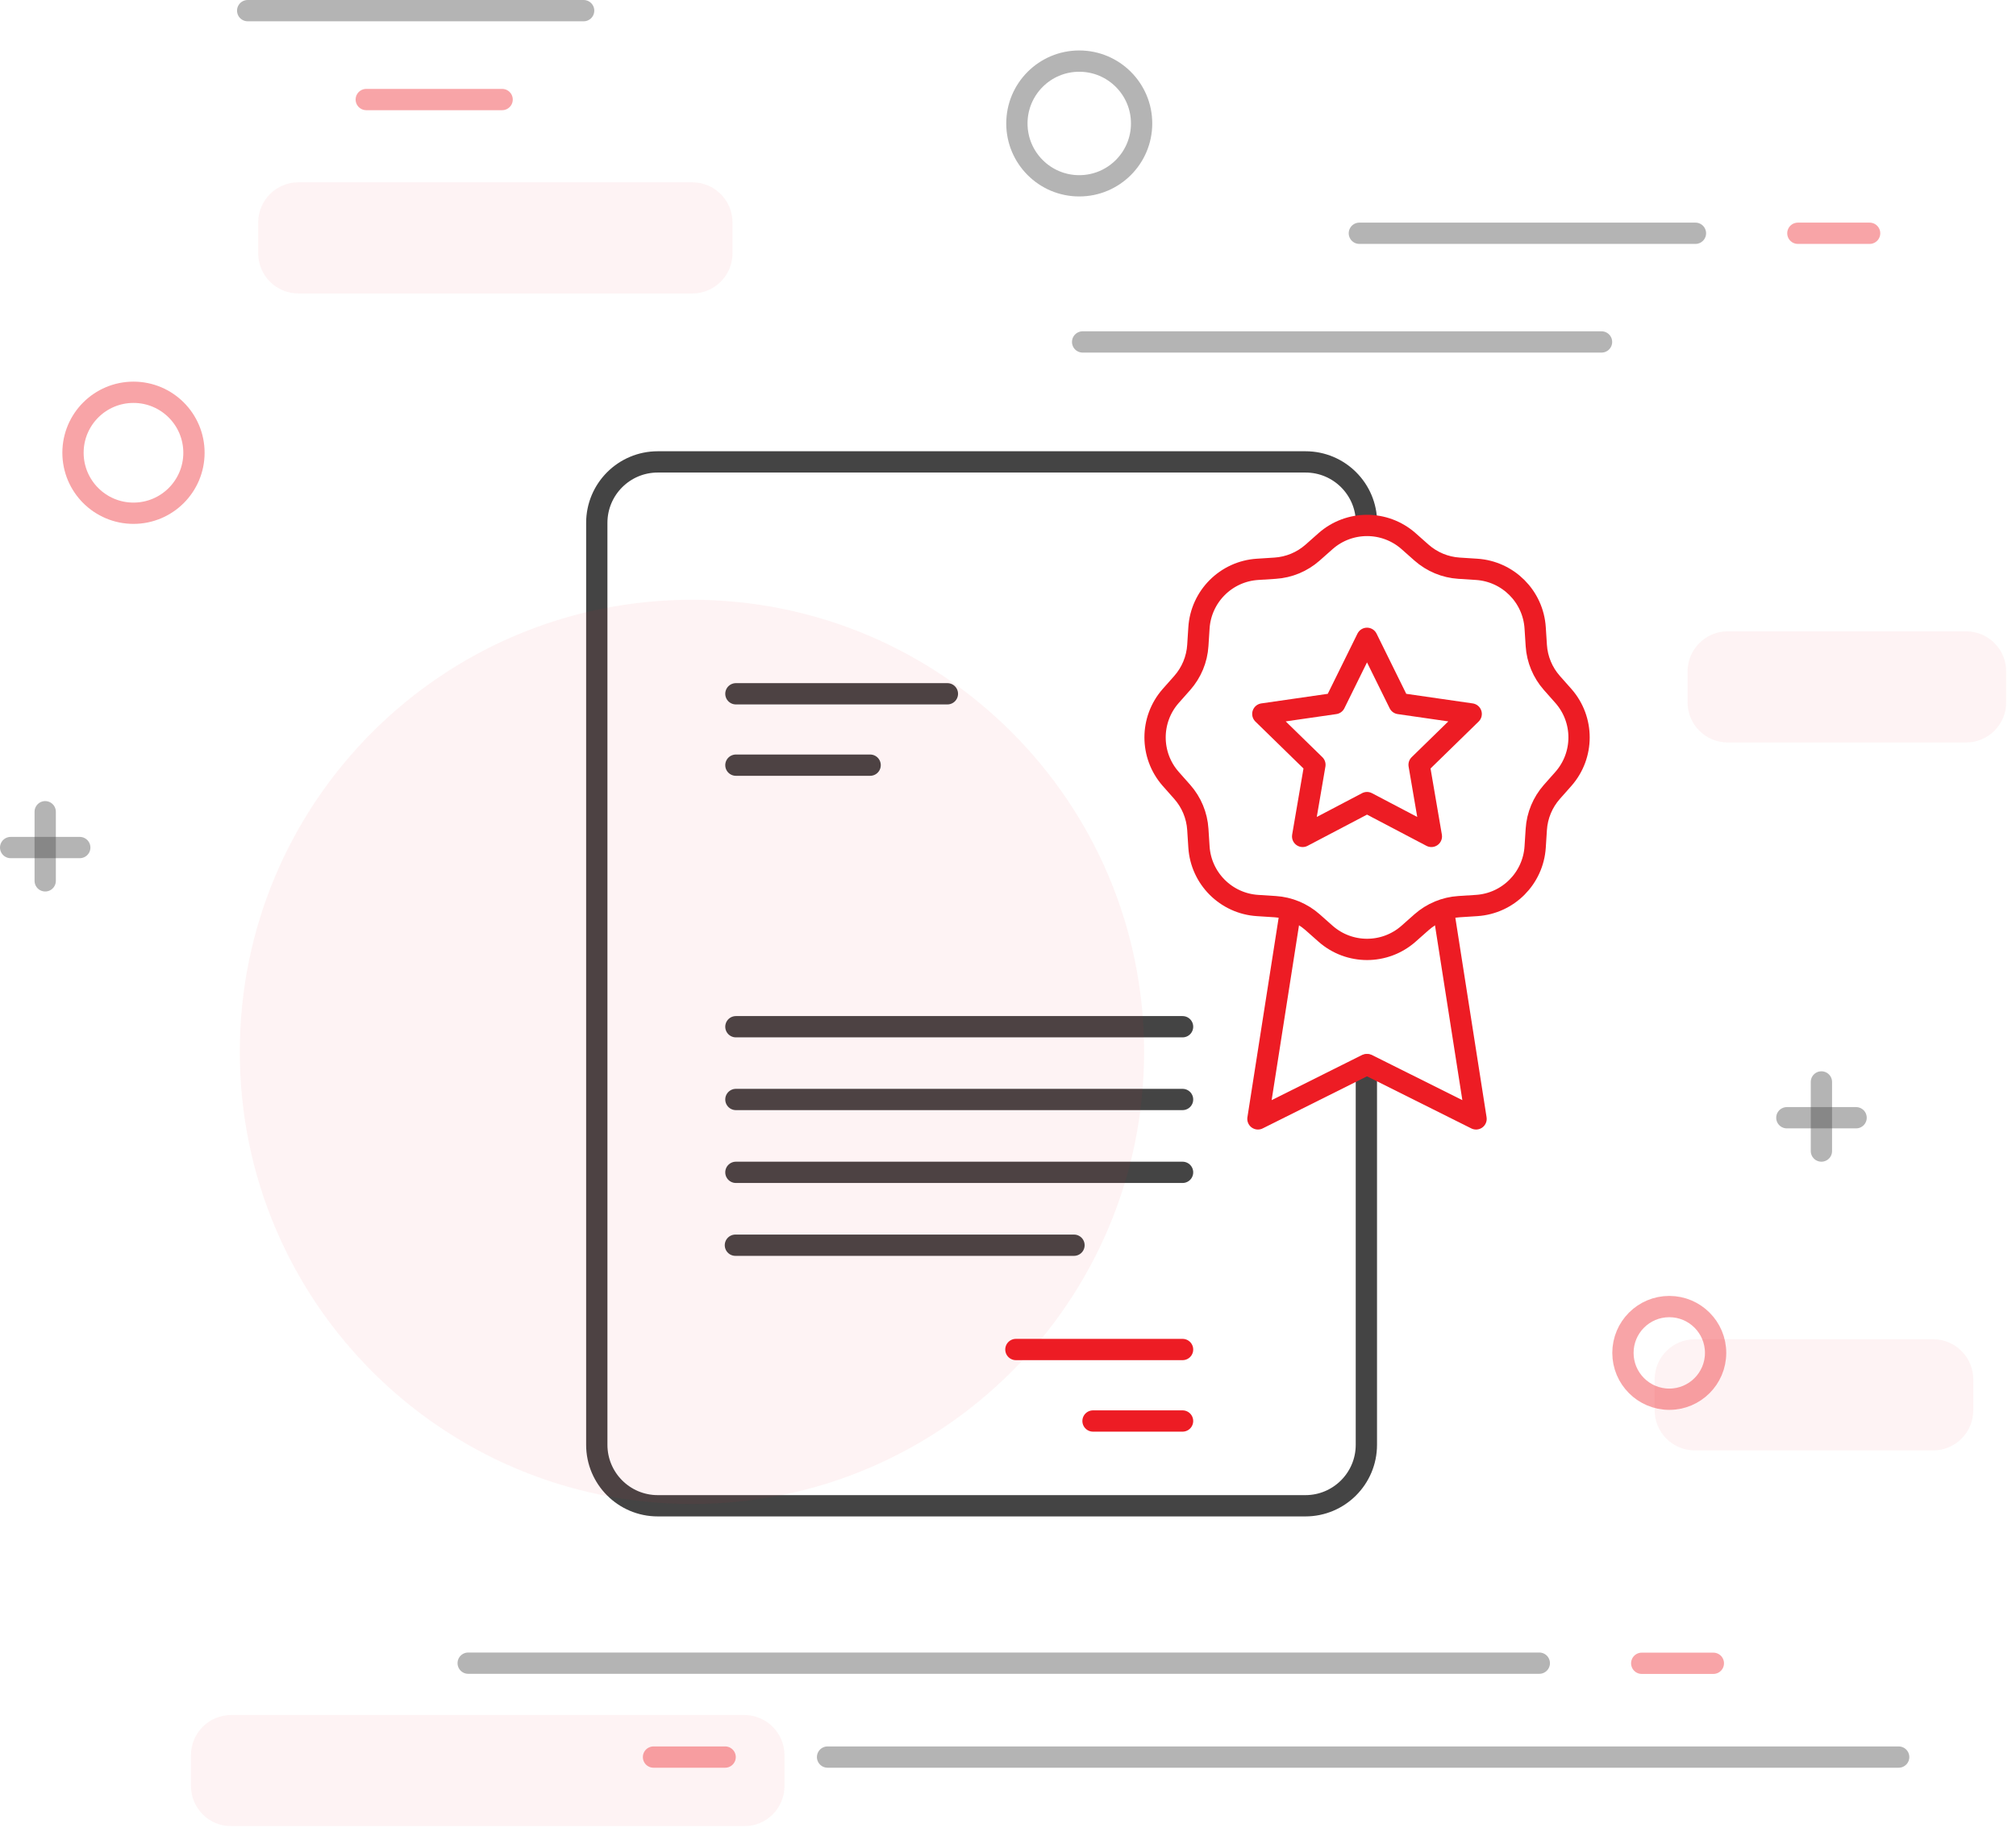 <svg width="161" height="146" viewBox="0 0 161 146" fill="none" xmlns="http://www.w3.org/2000/svg">
<g clip-path="url(#clip0_104_1115)">
<path d="M109.12 85.76V115.39C109.12 118.08 106.94 120.26 104.25 120.26H52.53C49.84 120.26 47.66 118.08 47.66 115.39V41.76C47.66 39.07 49.84 36.89 52.53 36.89H104.26C106.95 36.89 109.13 39.07 109.13 41.76" stroke="#444444" stroke-width="1.7" stroke-linecap="round" stroke-linejoin="round"/>
<path d="M109.171 50.98L111.741 56.19L117.491 57.02L113.331 61.08L114.311 66.8L109.171 64.1L104.031 66.8L105.011 61.08L100.851 57.02L106.601 56.19L109.171 50.98Z" stroke="#ed1c24" stroke-width="1.7" stroke-linecap="round" stroke-linejoin="round"/>
<path d="M102.96 73.391L100.46 89.361L109.13 85.031" stroke="#ed1c24" stroke-width="1.7" stroke-linecap="round" stroke-linejoin="round"/>
<path d="M115.38 73.391L117.88 89.361L109.21 85.031" stroke="#ed1c24" stroke-width="1.7" stroke-linecap="round" stroke-linejoin="round"/>
<path d="M58.77 55.41H75.66" stroke="#444444" stroke-width="1.7" stroke-linecap="round" stroke-linejoin="round"/>
<path d="M58.77 61.11H69.49" stroke="#444444" stroke-width="1.7" stroke-linecap="round" stroke-linejoin="round"/>
<path d="M94.441 107.78H81.131" stroke="#ed1c24" stroke-width="1.7" stroke-linecap="round" stroke-linejoin="round"/>
<path d="M94.44 113.49H87.29" stroke="#ed1c24" stroke-width="1.7" stroke-linecap="round" stroke-linejoin="round"/>
<path d="M58.77 82H94.441" stroke="#444444" stroke-width="1.7" stroke-linecap="round" stroke-linejoin="round"/>
<path d="M58.77 87.811H94.441" stroke="#444444" stroke-width="1.7" stroke-linecap="round" stroke-linejoin="round"/>
<path d="M58.77 93.63H94.441" stroke="#444444" stroke-width="1.7" stroke-linecap="round" stroke-linejoin="round"/>
<path d="M58.73 99.45H85.77" stroke="#444444" stroke-width="1.7" stroke-linecap="round" stroke-linejoin="round"/>
<path d="M112.48 43.21L113.53 44.14C114.36 44.87 115.41 45.31 116.52 45.38L117.92 45.47C120.43 45.63 122.44 47.63 122.6 50.15L122.69 51.55C122.76 52.66 123.2 53.71 123.93 54.54L124.86 55.59C126.52 57.48 126.52 60.31 124.86 62.2L123.93 63.25C123.2 64.08 122.76 65.13 122.69 66.24L122.6 67.64C122.44 70.15 120.44 72.16 117.92 72.32L116.52 72.41C115.41 72.48 114.36 72.92 113.53 73.65L112.48 74.58C110.59 76.24 107.76 76.24 105.87 74.58L104.82 73.65C103.99 72.92 102.94 72.48 101.83 72.41L100.43 72.32C97.92 72.16 95.91 70.16 95.75 67.64L95.66 66.24C95.59 65.13 95.15 64.08 94.42 63.25L93.49 62.2C91.83 60.31 91.83 57.48 93.49 55.59L94.42 54.54C95.15 53.71 95.59 52.66 95.66 51.55L95.75 50.15C95.91 47.64 97.91 45.63 100.43 45.47L101.83 45.38C102.94 45.31 103.99 44.87 104.82 44.14L105.87 43.21C107.76 41.55 110.59 41.55 112.48 43.21V43.21Z" stroke="#ed1c24" stroke-width="1.7" stroke-linecap="round" stroke-linejoin="round"/>
<path opacity="0.4" d="M108.56 18.63H135.4" stroke="#444444" stroke-width="1.7" stroke-linecap="round" stroke-linejoin="round"/>
<path opacity="0.4" d="M19.78 0.85H46.61" stroke="#444444" stroke-width="1.7" stroke-linecap="round" stroke-linejoin="round"/>
<path opacity="0.4" d="M143.58 18.63H149.31" stroke="#ed1c24" stroke-width="1.7" stroke-linecap="round" stroke-linejoin="round"/>
<path opacity="0.4" d="M29.25 7.95H40.1" stroke="#ed1c24" stroke-width="1.7" stroke-linecap="round" stroke-linejoin="round"/>
<path opacity="0.4" d="M37.39 132.83H122.93" stroke="#444444" stroke-width="1.7" stroke-linecap="round" stroke-linejoin="round"/>
<path opacity="0.4" d="M131.11 132.84H136.83" stroke="#ed1c24" stroke-width="1.7" stroke-linecap="round" stroke-linejoin="round"/>
<path opacity="0.4" d="M151.63 140.33H66.09" stroke="#444444" stroke-width="1.7" stroke-linecap="round" stroke-linejoin="round"/>
<path opacity="0.4" d="M57.91 140.33H52.19" stroke="#ed1c24" stroke-width="1.7" stroke-linecap="round" stroke-linejoin="round"/>
<path opacity="0.4" d="M86.46 27.31H127.9" stroke="#444444" stroke-width="1.7" stroke-linecap="round" stroke-linejoin="round"/>
<path opacity="0.4" d="M3.61 64.83V70.35" stroke="#444444" stroke-width="1.7" stroke-linecap="round" stroke-linejoin="round"/>
<path opacity="0.4" d="M6.37 67.69H0.85" stroke="#444444" stroke-width="1.7" stroke-linecap="round" stroke-linejoin="round"/>
<path opacity="0.4" d="M145.46 86.41V91.93" stroke="#444444" stroke-width="1.7" stroke-linecap="round" stroke-linejoin="round"/>
<path opacity="0.4" d="M148.23 89.269H142.7" stroke="#444444" stroke-width="1.7" stroke-linecap="round" stroke-linejoin="round"/>
<path opacity="0.4" d="M86.19 14.84C88.94 14.84 91.17 12.61 91.17 9.86C91.17 7.109 88.94 4.88 86.19 4.88C83.44 4.88 81.21 7.109 81.21 9.86C81.21 12.61 83.44 14.84 86.19 14.84Z" stroke="#444444" stroke-width="1.7" stroke-linecap="round" stroke-linejoin="round"/>
<path opacity="0.4" d="M133.31 111.75C135.354 111.75 137.01 110.093 137.01 108.05C137.01 106.006 135.354 104.35 133.31 104.35C131.267 104.35 129.61 106.006 129.61 108.05C129.61 110.093 131.267 111.75 133.31 111.75Z" stroke="#ed1c24" stroke-width="1.7" stroke-linecap="round" stroke-linejoin="round"/>
<path opacity="0.4" d="M10.66 40.99C13.328 40.99 15.49 38.828 15.49 36.16C15.49 33.492 13.328 31.33 10.66 31.33C7.993 31.33 5.83 33.492 5.83 36.16C5.83 38.828 7.993 40.99 10.66 40.99Z" stroke="#ed1c24" stroke-width="1.7" stroke-linecap="round" stroke-linejoin="round"/>
<g opacity="0.5">
<path opacity="0.1" d="M55.26 120.12C75.203 120.12 91.37 103.953 91.37 84.01C91.37 64.067 75.203 47.9 55.26 47.9C35.317 47.9 19.15 64.067 19.15 84.01C19.15 103.953 35.317 120.12 55.26 120.12Z" fill="#ed1c24"/>
<path opacity="0.1" d="M154.38 106.96H135.35C133.577 106.96 132.14 108.397 132.14 110.17V112.63C132.14 114.403 133.577 115.84 135.35 115.84H154.38C156.152 115.84 157.59 114.403 157.59 112.63V110.17C157.59 108.397 156.152 106.96 154.38 106.96Z" fill="#ed1c24"/>
<path opacity="0.1" d="M157.01 50.42H137.98C136.207 50.42 134.77 51.857 134.77 53.63V56.09C134.77 57.863 136.207 59.3 137.98 59.3H157.01C158.782 59.3 160.22 57.863 160.22 56.09V53.63C160.22 51.857 158.782 50.42 157.01 50.42Z" fill="#ed1c24"/>
<path opacity="0.1" d="M55.29 14.56H23.83C22.057 14.56 20.62 15.997 20.62 17.77V20.23C20.62 22.003 22.057 23.44 23.83 23.44H55.29C57.063 23.44 58.5 22.003 58.5 20.23V17.77C58.5 15.997 57.063 14.56 55.29 14.56Z" fill="#ed1c24"/>
<path opacity="0.1" d="M59.44 136.97H18.46C16.687 136.97 15.25 138.407 15.25 140.18V142.64C15.25 144.413 16.687 145.85 18.46 145.85H59.44C61.213 145.85 62.65 144.413 62.65 142.64V140.18C62.65 138.407 61.213 136.97 59.44 136.97Z" fill="#ed1c24"/>
</g>
</g>
<defs>
<clipPath id="clip0_104_1115">
<rect width="160.22" height="145.85" fill="white"/>
</clipPath>
</defs>
</svg>
